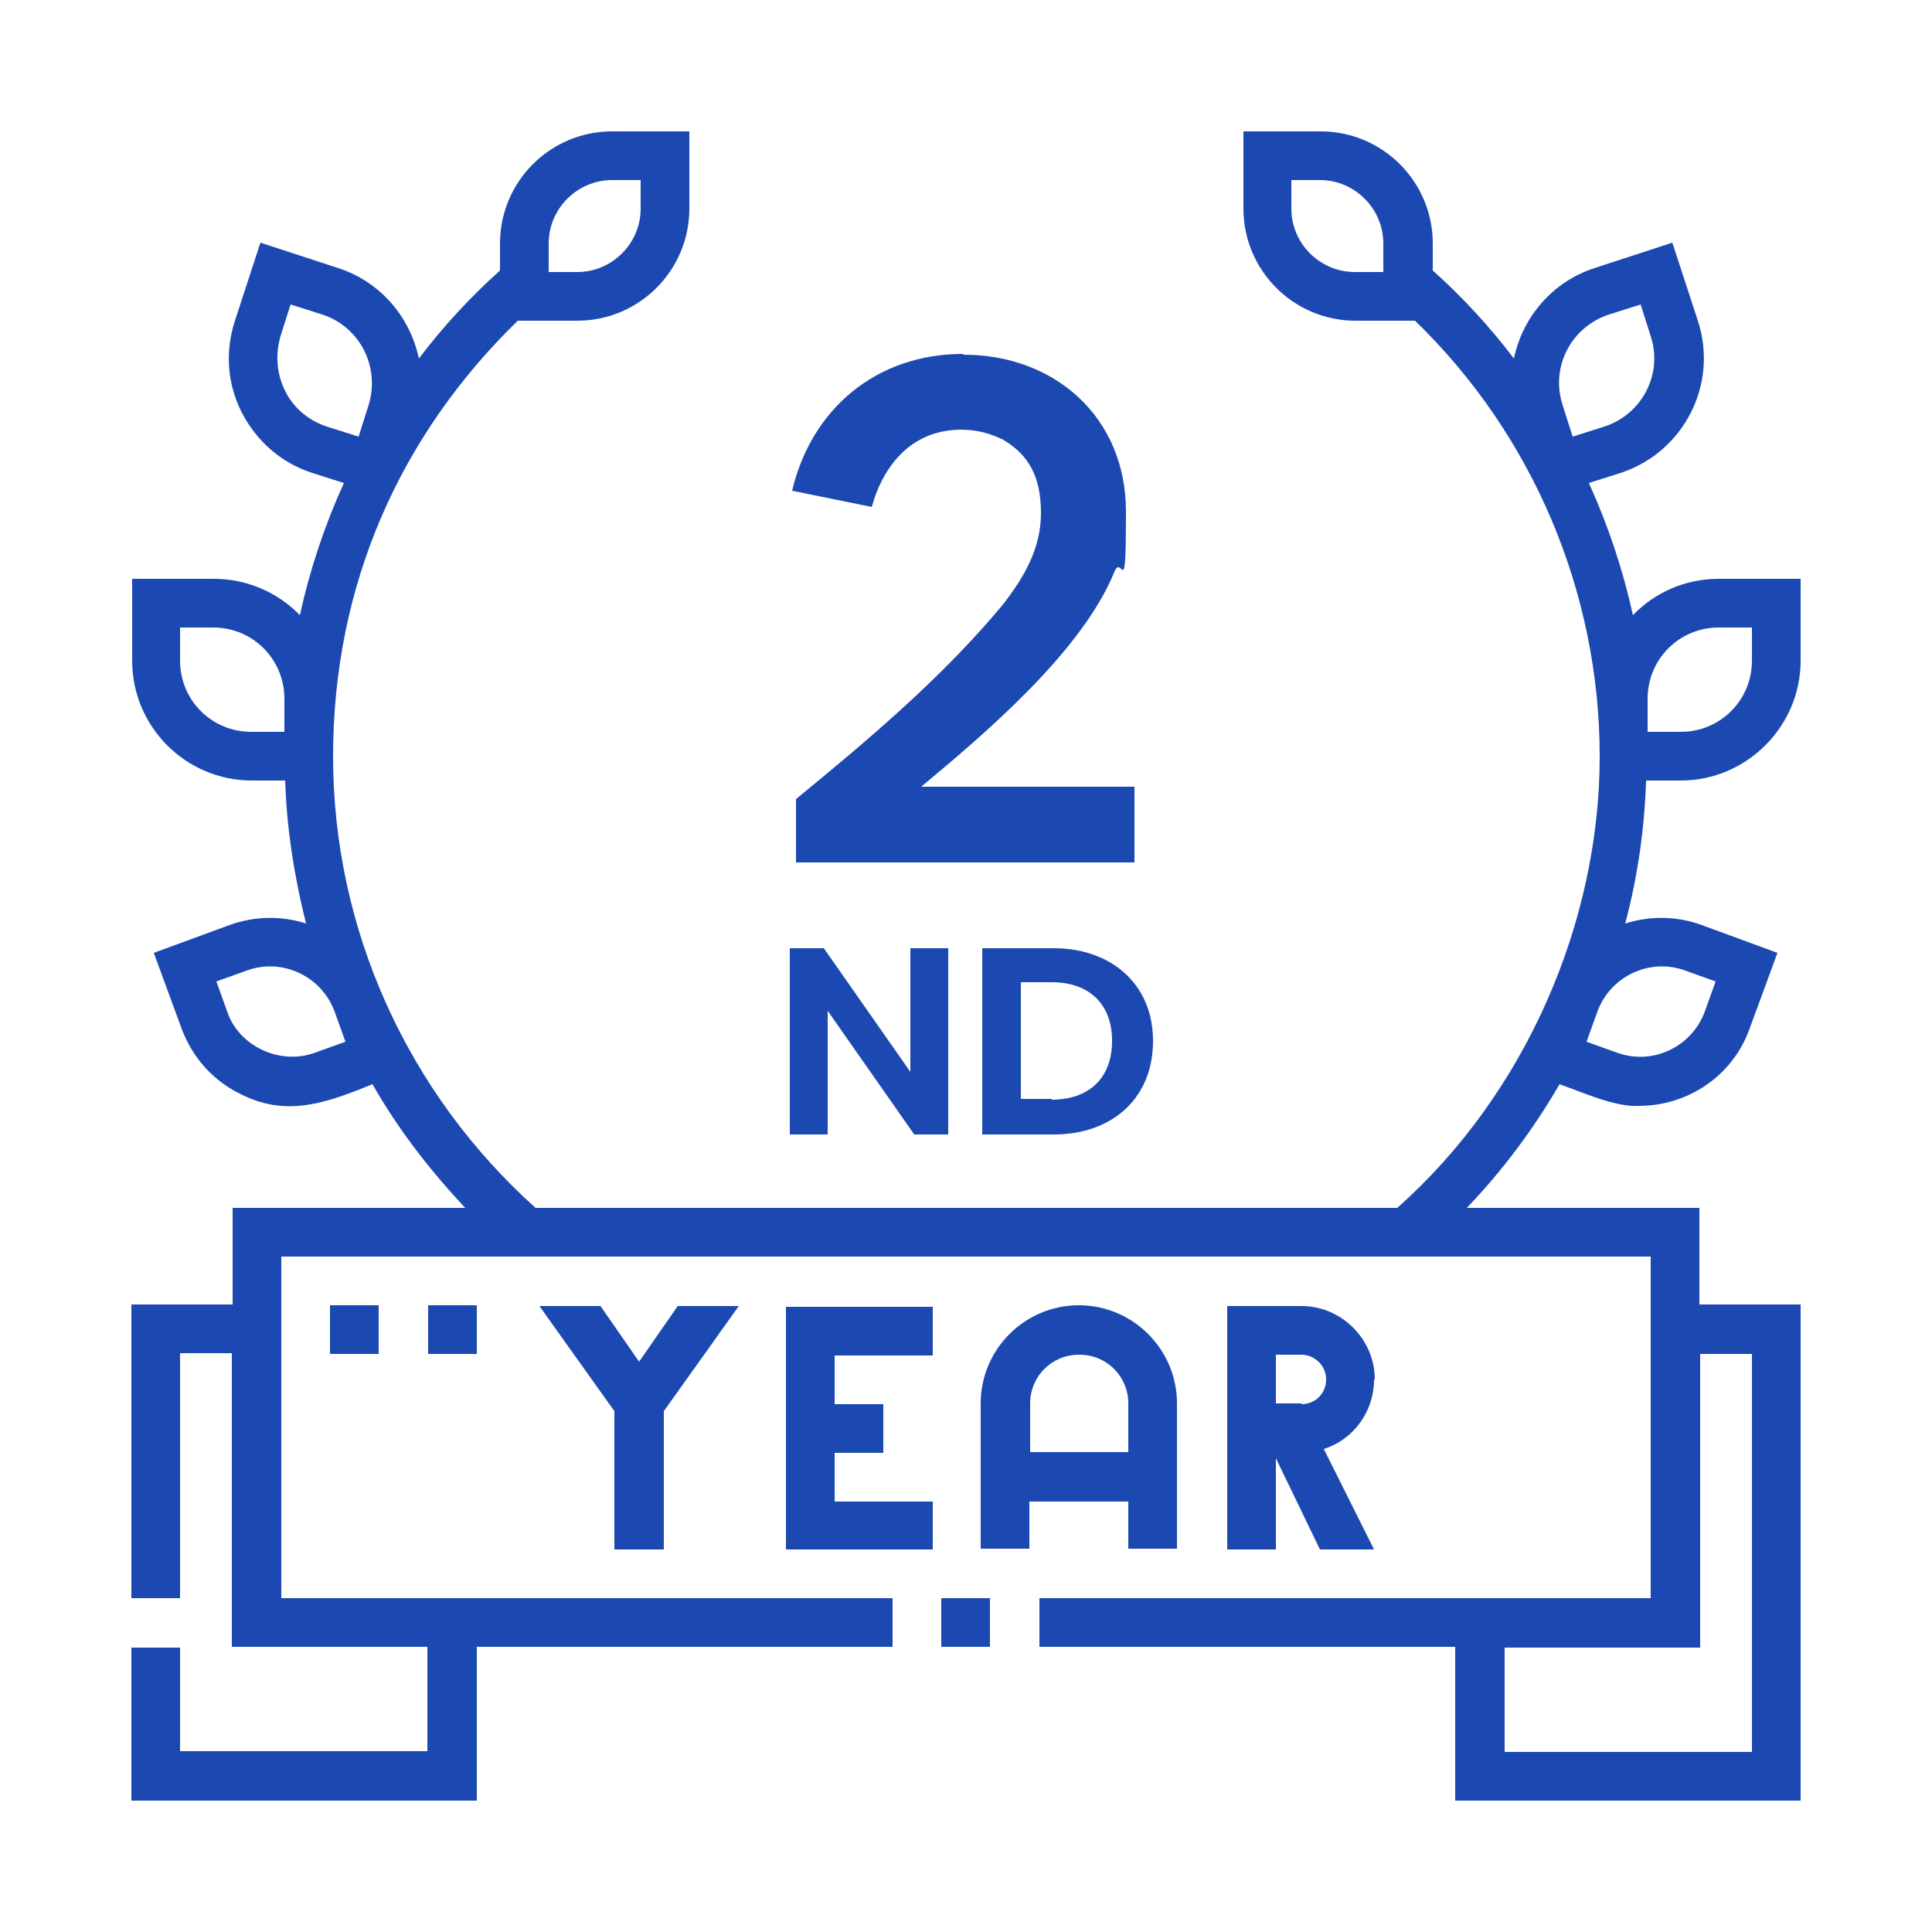 <?xml version="1.0" encoding="UTF-8"?>
<svg id="Layer_1" data-name="Layer 1" xmlns="http://www.w3.org/2000/svg" version="1.1" viewBox="0 0 250 250">
  <defs>
    <style>
      .cls-1 {
        fill: #1c49b1;
        stroke-width: 0px;
      }
    </style>
  </defs>
  <path class="cls-1" d="M85.9,200.5v-17.9l9.7-13.6h-7.9l-5,7.2-5-7.2h-7.9l9.7,13.6v17.9h6.3Z"/>
  <path class="cls-1" d="M101.7,200.5h19v-6.2h-12.7v-6.3h6.3v-6.3h-6.3v-6.3h12.7v-6.3h-19v31.5Z"/>
  <path class="cls-1" d="M146,194.3v6.1h6.3v-18.8c0-7-5.7-12.7-12.7-12.7s-12.7,5.7-12.7,12.7v18.8h6.3v-6.1h12.7ZM139.7,175.3c3.5,0,6.3,2.8,6.3,6.3v6.3h-12.7v-6.3c0-3.5,2.8-6.3,6.3-6.3Z"/>
  <path class="cls-1" d="M177.9,178.5c0-5.2-4.3-9.5-9.5-9.5h-9.6v31.5h6.3v-11.8l5.7,11.8h7l-6.5-13c3.8-1.2,6.5-4.8,6.5-9h0ZM168.4,181.6h-3.3v-6.3h3.3c1.7,0,3.2,1.4,3.2,3.2s-1.4,3.2-3.2,3.2h0Z"/>
  <path class="cls-1" d="M42.7,168.9h6.3v6.3h-6.3v-6.3Z"/>
  <path class="cls-1" d="M55.4,168.9h6.3v6.3h-6.3v-6.3Z"/>
  <path class="cls-1" d="M217.5,101c8.5,0,15.5-7,15.5-15.5v-10.6h-10.6c-4.4,0-8.3,1.8-11.1,4.7-1.3-5.9-3.2-11.6-5.7-17.1l4.1-1.3c8.2-2.7,12.7-11.5,10-19.7l-3.3-10.1-10.1,3.3c-5.5,1.8-9.3,6.4-10.4,11.7-3.1-4.1-6.6-7.9-10.5-11.4v-3.5c0-8-6.5-14.5-14.5-14.5h-10v10c0,8,6.5,14.5,14.5,14.5h7.7c15.2,14.7,23.9,35.1,23.9,56.4s-9.5,43.6-26.2,58.4h-111.5c-16.6-14.9-26.2-36.1-26.2-58.4s8.7-41.6,23.9-56.4h7.7c8,0,14.5-6.5,14.5-14.5v-10h-10c-8,0-14.5,6.5-14.5,14.5v3.5c-3.9,3.5-7.4,7.3-10.5,11.4-1.1-5.3-4.9-9.9-10.4-11.7l-10.1-3.3-3.3,10.1c-1.3,4-1,8.2.9,11.9,1.9,3.7,5.1,6.5,9.1,7.8l4.1,1.3c-2.5,5.5-4.4,11.2-5.7,17.1-2.8-2.9-6.8-4.7-11.1-4.7h-10.6v10.6c0,8.5,6.9,15.5,15.5,15.5h4.3c.2,6.3,1.2,12.5,2.7,18.5-3.1-1-6.6-1-9.9.2l-9.8,3.6,3.6,9.8c1.4,3.8,4.2,6.9,7.9,8.6,5.9,2.9,11.1.9,16.8-1.4,3.3,5.8,7.4,11.1,12,16h-30.1v12.5h-13.1v38h6.3v-31.7h6.7v38h25.3v13.5H23.3v-13.4h-6.3v19.8h44.7v-19.9h53.8v-6.3H36.4v-44.2h177.2v44.2h-79.1v6.3h53.8v19.9h44.7v-64.2h-13.1v-12.5h-30.1c4.7-4.9,8.7-10.3,12-16,2.9,1,7.2,3,10.3,2.8,6.2,0,12.1-3.8,14.3-10l3.6-9.8-9.8-3.6c-3.3-1.2-6.7-1.2-9.9-.2,1.6-6,2.5-12.2,2.7-18.5h4.3ZM208.2,40.7l4.1-1.3,1.3,4.1c1.6,4.9-1.1,10.1-6,11.7l-4.1,1.3-1.3-4.1c-1.6-4.9,1.1-10.1,6-11.7ZM179,35.2h-3.7c-4.5,0-8.2-3.7-8.2-8.2v-3.7h3.7c4.5,0,8.2,3.7,8.2,8.2v3.7ZM71,31.5c0-4.5,3.7-8.2,8.2-8.2h3.7v3.7c0,4.5-3.7,8.2-8.2,8.2h-3.7v-3.7ZM36.9,50.6c-1.1-2.2-1.3-4.7-.6-7.1l1.3-4.1,4.1,1.3c4.9,1.6,7.5,6.8,6,11.7l-1.3,4.1-4.1-1.3c-2.4-.8-4.3-2.4-5.4-4.6ZM40.8,136.2c-4.5,1.7-9.9-.8-11.4-5.3l-1.4-3.9,3.9-1.4c4.6-1.7,9.7.7,11.4,5.3l1.4,3.9-3.9,1.4ZM23.3,85.5v-4.3h4.3c5.1,0,9.2,4.1,9.2,9.2v4.3h-4.3c-5.1,0-9.2-4.1-9.2-9.2ZM226.7,175.2v51.5h-32v-13.5h25.3v-38h6.7ZM218.1,125.6l3.9,1.4-1.4,3.9c-1.7,4.6-6.8,7-11.4,5.3l-3.9-1.4,1.4-3.9c1.7-4.6,6.8-7,11.4-5.3h0ZM213.2,90.4c0-5.1,4.1-9.2,9.2-9.2h4.3v4.3c0,5.1-4.1,9.2-9.2,9.2h-4.3v-4.3Z"/>
  <path class="cls-1" d="M121.8,206.8h6.3v6.3h-6.3v-6.3Z"/>
  <path class="cls-1" d="M124.7,45.9c11.8,0,21,8.1,21,20.3s-.5,5.3-1.5,7.8c-4.2,10.3-16.7,20.9-25,27.8h27.6v9.8h-43.8v-8.2c9.4-7.7,19-15.8,26.8-25.2,2.7-3.5,4.9-7.2,4.9-11.8s-1.5-7.5-4.9-9.5c-1.6-.8-3.4-1.3-5.4-1.3-6.2,0-10,4.3-11.6,10l-10.3-2.1c2.5-10.6,10.9-17.7,22.1-17.7Z"/>
  <g>
    <path class="cls-1" d="M106.6,122.7l11.2,16v-16h4.9v24.1h-4.4l-11.2-16v16h-4.9v-24.1h4.4Z"/>
    <path class="cls-1" d="M136.4,122.7c7.1,0,12.8,4.4,12.8,12s-5.5,12.1-12.8,12.1h-9.3v-24.1h9.4ZM136.1,142.3c4.7,0,7.8-2.7,7.8-7.6s-3.1-7.6-7.8-7.6h-4v15.1h4Z"/>
  </g>
</svg>